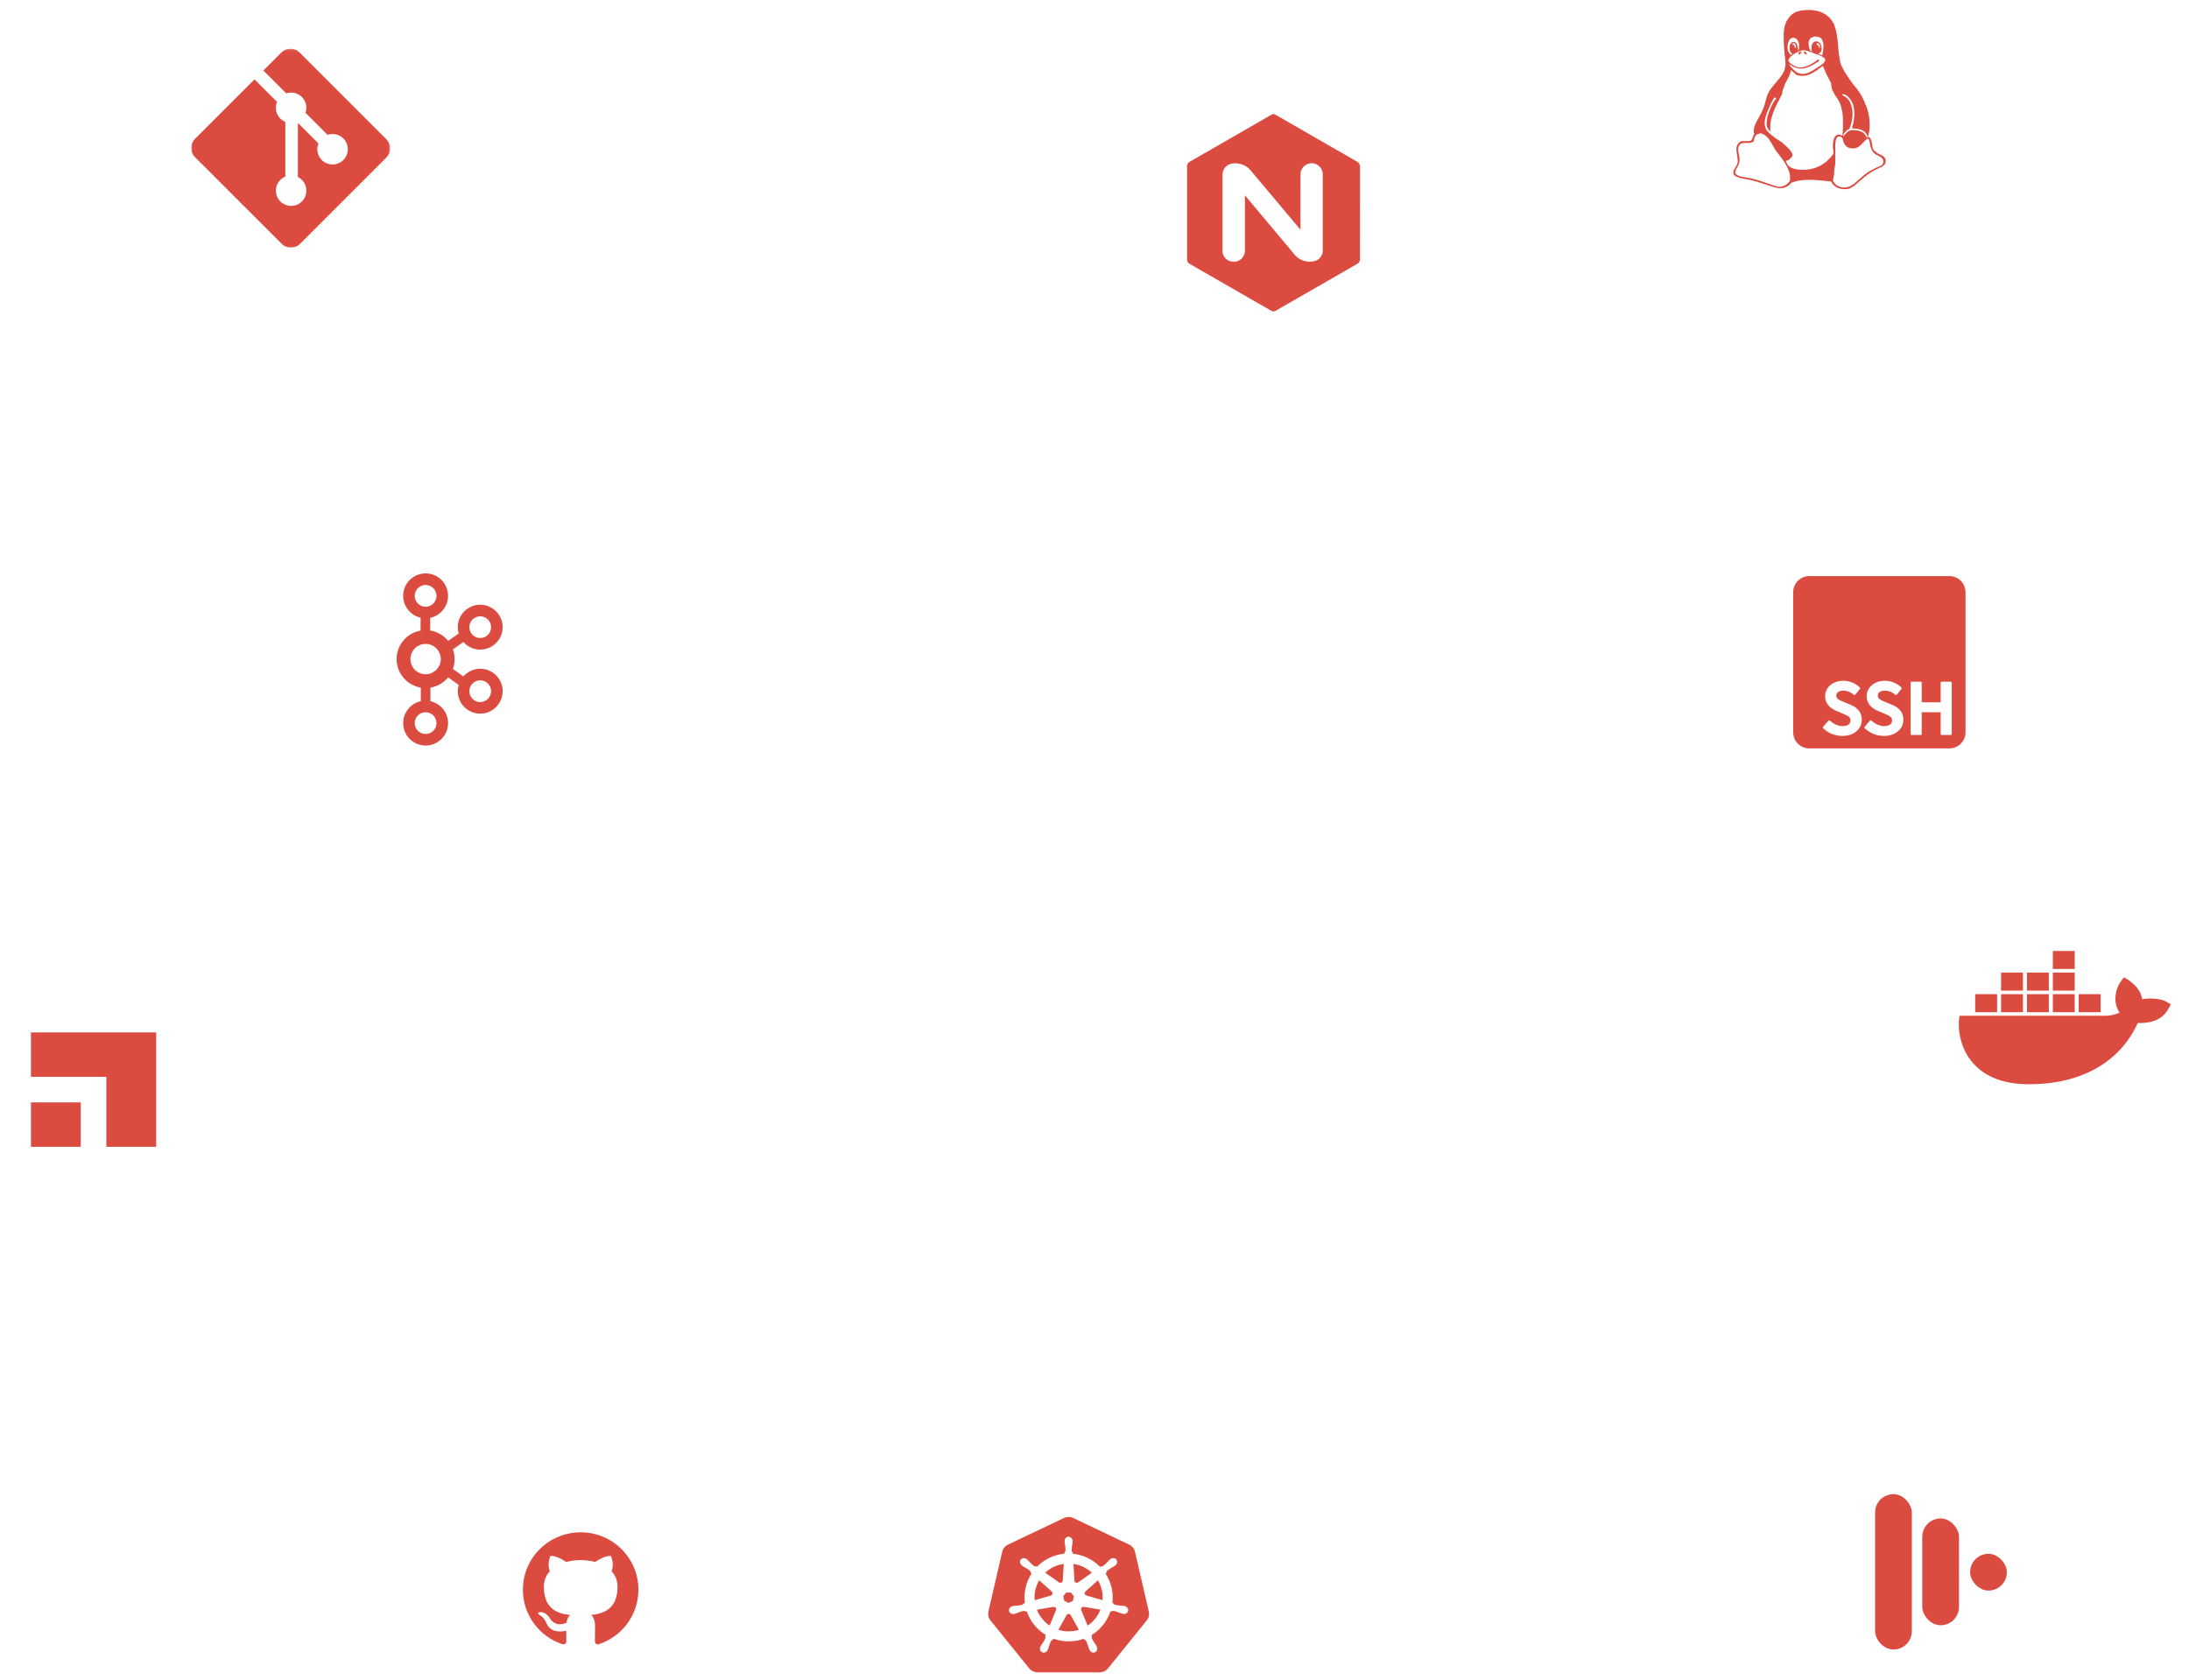 <svg xmlns="http://www.w3.org/2000/svg" width="813" height="624" viewBox="0 0 813 624" fill="none">
    <g clipPath="url(#clip0_7156_63058)">
      <mask id="mask0_7156_63058" style="mask-type: luminance" maskUnits="userSpaceOnUse" x="71" y="18" width="74" height="75">
        <path d="M71 18.091H144.909V92H71V18.091Z" fill="white" />
      </mask>
      <g mask="url(#mask0_7156_63058)">
        <path d="M143.517 51.755L111.247 19.487C110.805 19.044 110.28 18.693 109.702 18.454C109.124 18.215 108.505 18.091 107.88 18.091C107.254 18.091 106.635 18.215 106.057 18.454C105.48 18.693 104.955 19.044 104.513 19.487L97.814 26.188L106.313 34.687C107.312 34.348 108.386 34.295 109.414 34.534C110.442 34.774 111.382 35.296 112.128 36.042C112.879 36.793 113.403 37.74 113.64 38.776C113.877 39.811 113.819 40.892 113.471 41.895L121.665 50.086C122.668 49.738 123.75 49.679 124.785 49.917C125.82 50.155 126.768 50.68 127.519 51.431C128.044 51.957 128.462 52.581 128.746 53.269C129.031 53.956 129.177 54.692 129.177 55.436C129.177 56.179 129.031 56.916 128.746 57.603C128.462 58.29 128.044 58.914 127.519 59.44C126.455 60.502 125.014 61.099 123.511 61.099C122.008 61.099 120.567 60.502 119.503 59.44C118.713 58.649 118.175 57.642 117.956 56.545C117.738 55.449 117.848 54.312 118.274 53.279L110.633 45.64V65.746C111.439 66.145 112.139 66.73 112.675 67.452C113.21 68.175 113.566 69.015 113.712 69.903C113.858 70.79 113.791 71.7 113.516 72.556C113.24 73.413 112.765 74.191 112.129 74.827C111.603 75.353 110.979 75.77 110.292 76.055C109.605 76.34 108.868 76.486 108.125 76.486C107.381 76.486 106.644 76.34 105.957 76.055C105.27 75.77 104.646 75.353 104.12 74.827C103.594 74.302 103.177 73.677 102.892 72.99C102.607 72.303 102.461 71.566 102.461 70.823C102.461 70.079 102.607 69.342 102.892 68.655C103.177 67.968 103.594 67.344 104.12 66.818C104.65 66.287 105.28 65.866 105.973 65.58V45.288C105.283 45.004 104.655 44.586 104.127 44.058C103.598 43.53 103.179 42.904 102.893 42.213C102.608 41.523 102.462 40.783 102.463 40.036C102.464 39.29 102.613 38.55 102.901 37.861L94.521 29.48L72.392 51.603C71.5 52.497 70.999 53.708 70.999 54.97C70.999 56.232 71.5 57.443 72.392 58.337L104.664 90.609C105.557 91.5 106.768 92.001 108.03 92.001C109.292 92.001 110.503 91.5 111.396 90.609L143.517 58.488C144.409 57.594 144.91 56.383 144.91 55.121C144.91 53.859 144.409 52.648 143.517 51.755Z" fill="#DC4B40" />
      </g>
    </g>
    <path d="M473.034 42.309C473.907 42.724 474.758 43.186 475.582 43.692C485.067 49.147 494.553 54.604 504.039 60.062C504.406 60.258 504.706 60.56 504.899 60.928C505.092 61.296 505.17 61.714 505.124 62.127C505.103 73.63 505.124 85.13 505.111 96.628C504.988 97.177 504.652 97.655 504.177 97.957C494.091 103.765 484.003 109.568 473.915 115.369C473.67 115.555 473.376 115.664 473.069 115.682C472.762 115.699 472.457 115.624 472.193 115.467C462.094 109.677 452.004 103.876 441.924 98.064C441.597 97.91 441.323 97.661 441.136 97.351C440.95 97.04 440.859 96.68 440.877 96.318V61.82C440.852 61.46 440.935 61.101 441.116 60.788C441.297 60.475 441.567 60.223 441.891 60.065C451.365 54.617 460.838 49.166 470.311 43.711C471.155 43.229 471.983 42.717 472.864 42.309H473.034ZM487.139 60.63C486.102 60.63 485.103 61.018 484.339 61.719C483.574 62.419 483.1 63.382 483.009 64.415C483.009 71.391 482.967 78.36 483.009 85.334C476.861 78.085 470.788 70.772 464.663 63.497C463.855 62.462 462.786 61.66 461.566 61.176C460.346 60.691 459.018 60.541 457.72 60.74C456.737 60.85 455.826 61.308 455.151 62.031C454.477 62.755 454.084 63.696 454.044 64.685V93.341C454.056 93.8 454.148 94.254 454.316 94.682C454.508 95.171 454.796 95.617 455.163 95.993C455.865 96.687 456.784 97.12 457.766 97.218C458.749 97.316 459.735 97.074 460.561 96.533C461.114 96.158 461.567 95.652 461.88 95.061C462.192 94.471 462.357 93.813 462.357 93.144C462.357 86.278 462.344 79.411 462.357 72.545C468.617 80.04 474.891 87.525 481.177 95C482.051 95.885 483.132 96.537 484.323 96.894C485.513 97.252 486.775 97.306 487.991 97.05C488.85 96.881 489.632 96.44 490.222 95.793C490.812 95.146 491.18 94.327 491.27 93.456C491.284 83.775 491.284 74.094 491.27 64.415C491.18 63.382 490.706 62.419 489.941 61.719C489.176 61.018 488.176 60.63 487.139 60.63Z" fill="#DC4B40" />
    <path d="M671.053 19.973C671.053 20.194 670.832 20.194 670.832 20.194H670.611C670.391 20.194 670.391 19.973 670.17 19.753C670.17 19.753 669.95 19.532 669.95 19.312C669.95 19.091 669.95 19.091 670.17 19.091L670.611 19.312C670.832 19.532 671.053 19.753 671.053 19.973ZM667.083 17.768C667.083 16.666 666.642 16.004 665.981 16.004C665.981 16.004 665.981 16.225 665.76 16.225V16.666H666.422C666.422 17.107 666.642 17.327 666.642 17.768H667.083ZM674.801 16.666C675.242 16.666 675.463 17.107 675.683 17.768H676.124C675.904 17.548 675.904 17.327 675.904 17.107C675.904 16.886 675.904 16.666 675.683 16.445C675.463 16.225 675.242 16.004 675.022 16.004C675.022 16.004 674.801 16.225 674.581 16.225C674.581 16.445 674.801 16.445 674.801 16.666ZM668.186 20.194C667.965 20.194 667.965 20.194 667.965 19.973C667.965 19.753 667.965 19.532 668.186 19.312C668.627 19.312 668.847 19.091 668.847 19.091C669.068 19.091 669.068 19.312 669.068 19.312C669.068 19.532 668.847 19.753 668.406 20.194H668.186ZM665.76 19.973C664.878 19.532 664.658 18.871 664.658 17.768C664.658 17.107 664.658 16.666 665.099 16.225C665.319 15.784 665.76 15.563 666.201 15.563C666.642 15.563 666.863 15.784 667.304 16.225C667.524 16.886 667.745 17.548 667.745 18.209V18.65H667.965V18.43C668.186 18.43 668.186 17.989 668.186 17.107C668.186 16.445 668.186 15.784 667.745 15.122C667.304 14.46 666.863 14.02 665.981 14.02C665.319 14.02 664.658 14.46 664.437 15.122C663.996 16.004 663.908 16.666 663.908 17.768C663.908 18.65 664.217 19.532 665.099 20.414C665.319 20.194 665.54 20.194 665.76 19.973ZM693.324 51.065C693.544 51.065 693.544 50.977 693.544 50.778C693.544 50.293 693.324 49.72 692.662 49.08C692.001 48.419 690.898 48 689.575 47.823C689.355 47.801 689.134 47.801 689.134 47.801C688.914 47.757 688.914 47.757 688.693 47.757C688.473 47.735 688.032 47.691 687.811 47.647C688.473 45.596 688.693 43.788 688.693 42.2C688.693 39.995 688.252 38.452 687.37 37.129C686.488 35.806 685.606 35.144 684.503 34.924C684.283 35.144 684.283 35.144 684.283 35.365C685.386 35.806 686.488 36.688 687.15 38.011C687.811 39.554 688.032 40.877 688.032 42.421C688.032 43.656 687.811 45.486 686.929 47.823C686.047 48.176 685.165 48.992 684.503 50.271C684.503 50.469 684.503 50.58 684.724 50.58C684.724 50.58 684.945 50.381 685.165 50.006C685.606 49.632 685.827 49.257 686.268 48.882C686.929 48.507 687.37 48.309 688.032 48.309C689.134 48.309 690.237 48.463 690.898 48.772C691.78 49.058 692.221 49.367 692.442 49.72C692.662 50.05 692.883 50.359 693.103 50.646C693.103 50.932 693.324 51.065 693.324 51.065ZM673.037 19.091C672.817 18.871 672.817 18.43 672.817 17.989C672.817 17.107 672.817 16.666 673.258 16.004C673.699 15.563 674.14 15.342 674.581 15.342C675.242 15.342 675.683 15.784 676.124 16.225C676.345 16.886 676.565 17.327 676.565 17.989C676.565 19.091 676.124 19.753 675.242 19.973C675.242 19.973 675.463 20.194 675.683 20.194C676.124 20.194 676.345 20.414 676.786 20.635C677.006 19.312 677.227 18.43 677.227 17.327C677.227 16.004 677.006 15.122 676.565 14.46C675.904 13.799 675.242 13.579 674.36 13.579C673.699 13.579 673.037 13.799 672.376 14.24C671.935 14.902 671.714 15.342 671.714 16.004C671.714 17.107 671.935 17.989 672.376 18.871C672.596 18.871 672.817 19.091 673.037 19.091ZM675.683 22.619C672.817 24.604 670.611 25.486 668.847 25.486C667.304 25.486 665.76 24.824 664.437 23.722C664.658 24.163 664.878 24.604 665.099 24.824L666.422 26.147C667.304 27.029 668.406 27.471 669.509 27.471C671.053 27.471 672.817 26.588 675.022 25.045L677.006 23.722C677.447 23.281 677.888 22.84 677.888 22.178C677.888 21.958 677.888 21.737 677.668 21.737C677.447 21.296 676.345 20.635 674.14 19.973C672.155 19.091 670.611 18.65 669.729 18.65C669.068 18.65 667.965 19.091 666.422 19.973C665.099 20.855 664.217 21.737 664.217 22.619C664.217 22.619 664.437 22.84 664.658 23.281C665.981 24.383 667.304 25.045 668.627 25.045C670.391 25.045 672.596 24.163 675.463 21.958V22.399C675.683 22.399 675.683 22.619 675.683 22.619ZM680.755 67.162C681.637 68.82 683.18 69.654 684.945 69.654C685.386 69.654 685.827 69.588 686.268 69.455C686.709 69.367 687.15 69.213 687.37 69.036C687.591 68.882 687.811 68.728 688.032 68.551C688.473 68.397 688.473 68.287 688.693 68.176L692.442 64.935C693.324 64.231 694.206 63.616 695.308 63.083C696.19 62.553 697.072 62.2 697.513 62.002C698.175 61.826 698.616 61.561 699.057 61.208C699.278 60.877 699.498 60.458 699.498 59.929C699.498 59.29 699.057 58.805 698.616 58.452C698.175 58.099 697.734 57.856 697.293 57.702C696.852 57.548 696.411 57.195 695.749 56.6C695.308 56.026 694.867 55.232 694.647 54.196L694.426 52.917C694.206 52.322 694.206 51.881 693.985 51.638C693.985 51.572 693.985 51.55 693.765 51.55C693.544 51.55 693.103 51.748 692.883 52.123C692.442 52.498 692.001 52.917 691.56 53.358C691.339 53.799 690.678 54.196 690.237 54.571C689.575 54.946 688.914 55.144 688.473 55.144C686.709 55.144 685.827 54.659 685.165 53.711C684.724 53.005 684.503 52.189 684.283 51.263C683.842 50.888 683.621 50.69 683.18 50.69C682.078 50.69 681.637 51.837 681.637 54.152V61.01C681.637 61.208 681.416 61.649 681.416 62.333C681.196 63.016 681.196 63.792 681.196 64.67L680.755 67.118V67.155M648.781 65.989C650.832 66.289 653.191 66.93 655.86 67.909C658.528 68.88 660.159 69.387 660.755 69.387C662.298 69.387 663.577 68.703 664.636 67.382C664.856 66.955 664.856 66.452 664.856 65.874C664.856 63.79 663.599 61.155 661.086 57.958L659.586 55.951C659.277 55.532 658.903 54.893 658.417 54.033C657.954 53.173 657.535 52.511 657.205 52.048C656.918 51.541 656.455 51.034 655.86 50.527C655.286 50.02 654.625 49.689 653.897 49.512C652.971 49.689 652.331 49.998 652.023 50.416C651.714 50.836 651.538 51.298 651.493 51.784C651.427 52.247 651.295 52.555 651.074 52.71C650.854 52.842 650.479 52.952 649.972 53.063C649.862 53.063 649.663 53.063 649.377 53.085H648.781C647.613 53.085 646.819 53.217 646.4 53.438C645.848 54.077 645.562 54.805 645.562 55.576C645.562 55.929 645.65 56.525 645.826 57.362C646.003 58.178 646.091 58.84 646.091 59.303C646.091 60.207 645.826 61.111 645.275 62.015C644.724 62.963 644.437 63.669 644.437 64.172C644.658 65.027 646.113 65.629 648.781 65.982M656.124 45.938C656.124 44.416 656.521 42.741 657.337 40.756C658.131 38.772 658.925 37.448 659.696 36.566C659.652 36.346 659.542 36.346 659.366 36.346L659.145 36.125C658.506 36.787 657.734 38.331 656.808 40.536C655.882 42.52 655.396 44.35 655.396 45.695C655.396 46.688 655.639 47.548 656.08 48.297C656.565 49.025 657.734 50.084 659.586 51.429L661.923 52.95C664.415 55.111 665.738 56.611 665.738 57.493C665.738 57.956 665.518 58.419 664.856 58.926C664.415 59.455 663.82 59.72 663.313 59.72C663.269 59.72 663.247 59.764 663.247 59.874C663.247 59.896 663.467 60.337 663.93 61.197C664.856 62.454 666.841 63.072 669.487 63.072C674.338 63.072 678.087 61.087 680.953 57.118C680.953 56.015 680.953 55.332 680.733 55.045V54.229C680.733 52.796 680.953 51.715 681.394 51.01C681.835 50.304 682.276 49.973 682.938 49.973C683.379 49.973 683.82 50.128 684.261 50.458C684.481 48.761 684.481 47.283 684.481 45.96C684.481 43.953 684.481 42.3 684.04 40.756C683.82 39.433 683.379 38.331 682.938 37.448L681.615 35.464C681.174 34.802 680.953 34.141 680.512 33.479C680.292 32.597 680.071 31.936 680.071 30.833C679.41 29.731 678.969 28.628 678.307 27.526C677.866 26.423 677.425 25.32 676.984 24.439L675 25.982C672.795 27.526 671.03 28.187 669.487 28.187C668.164 28.187 667.061 27.967 666.4 27.085L665.077 25.982C665.077 26.644 664.856 27.526 664.415 28.408L663.026 31.054C662.409 32.597 662.078 33.479 662.012 34.141C661.923 34.582 661.857 35.023 661.813 35.023L660.159 38.331C658.373 41.638 657.469 44.703 657.469 47.239C657.469 47.746 657.513 48.275 657.602 48.805C656.609 48.121 656.124 47.173 656.124 45.938ZM671.912 66.798C669.046 66.798 666.841 67.186 665.297 67.956V67.89C664.195 69.213 662.96 69.896 661.24 69.896C660.159 69.896 658.462 69.477 656.168 68.639C653.853 67.846 651.802 67.237 650.016 66.835C649.84 66.785 649.443 66.71 648.803 66.608C648.186 66.509 647.613 66.408 647.105 66.306C646.642 66.207 646.113 66.057 645.54 65.854C644.988 65.68 644.547 65.453 644.217 65.177C643.912 64.9 643.762 64.586 643.762 64.236C643.762 63.883 643.837 63.506 643.987 63.105C644.128 62.862 644.283 62.619 644.437 62.399C644.592 62.156 644.724 61.936 644.812 61.715C644.944 61.517 645.033 61.318 645.121 61.098C645.209 60.9 645.297 60.701 645.341 60.458C645.385 60.238 645.429 60.017 645.429 59.797C645.429 59.576 645.341 58.915 645.165 57.746C644.988 56.6 644.9 55.872 644.9 55.563C644.9 54.593 645.121 53.821 645.606 53.27C646.091 52.719 646.554 52.432 647.039 52.432H649.575C649.773 52.432 650.082 52.322 650.545 52.057C650.7 51.704 650.832 51.418 650.92 51.153C651.03 50.888 651.074 50.69 651.119 50.602C651.163 50.469 651.207 50.337 651.251 50.227C651.339 50.072 651.449 49.896 651.604 49.72C651.427 49.499 651.339 49.212 651.339 48.86C651.339 48.617 651.339 48.397 651.383 48.264C651.383 47.471 651.758 46.346 652.552 44.868L653.324 43.479C653.963 42.289 654.448 41.407 654.801 40.525C655.176 39.642 655.573 38.319 656.014 36.555C656.367 35.012 657.205 33.468 658.528 31.925L660.181 29.94C661.328 28.617 662.078 27.515 662.497 26.633C662.916 25.75 663.136 24.648 663.136 23.766C663.136 23.325 663.026 22.002 662.783 19.797C662.563 17.592 662.453 15.387 662.453 13.402C662.453 11.858 662.585 10.756 662.872 9.653C663.158 8.551 663.665 7.448 664.415 6.566C665.077 5.684 665.959 4.802 667.282 4.361C668.605 3.92 670.148 3.7 671.912 3.7C672.574 3.7 673.236 3.7 673.897 3.92C674.559 3.92 675.441 4.141 676.543 4.582C677.425 5.023 678.307 5.464 678.969 6.125C679.851 6.787 680.512 7.889 681.174 8.992C681.615 10.315 682.056 11.638 682.276 13.402C682.497 14.505 682.497 15.607 682.717 17.151C682.717 18.474 682.938 19.356 682.938 20.017C683.158 20.679 683.158 21.561 683.379 22.663C683.599 23.545 683.82 24.427 684.261 25.089C684.702 25.971 685.143 26.853 685.804 27.735C686.466 28.838 687.348 29.94 688.23 31.263C690.215 33.468 691.758 35.894 692.64 38.319C693.743 40.525 694.404 43.391 694.404 46.456C694.404 47.978 694.184 49.455 693.743 50.888C694.184 50.888 694.404 51.065 694.625 51.373C694.845 51.682 695.066 52.344 695.286 53.38L695.507 55.012C695.727 55.497 695.948 55.96 696.609 56.357C697.05 56.754 697.491 57.085 698.153 57.349C698.594 57.57 699.255 57.879 699.696 58.275C700.138 58.716 700.358 59.179 700.358 59.665C700.358 60.414 700.138 60.966 699.696 61.362C699.255 61.803 698.814 62.112 698.153 62.311C697.712 62.531 696.83 62.972 695.507 63.594C694.404 64.247 693.302 65.038 692.199 65.975L689.994 67.852C689.112 68.712 688.23 69.329 687.569 69.704C686.907 70.101 686.025 70.3 685.143 70.3L683.599 70.123C681.835 69.66 680.733 68.778 680.071 67.433C676.543 67.005 673.677 66.794 671.912 66.794" fill="#DC4B40" />
    <path d="M724.023 214C727.324 214 730 216.676 730 219.977V272.023C730 275.324 727.324 278 724.023 278H671.976C668.676 278 666 275.324 666 272.023V219.977C666 216.676 668.676 214 671.976 214H724.023ZM684.624 252.875C680.745 252.875 677.857 255.328 677.857 258.599C677.857 261.606 679.986 263.183 681.911 264.001L684.536 265.14C686.315 265.899 687.278 266.308 687.278 267.622C687.278 268.849 686.374 269.725 684.303 269.725C682.669 269.724 680.92 268.878 679.607 267.651C679.432 267.505 679.199 267.535 679.082 267.681L677.099 269.987C676.982 270.104 676.953 270.338 677.099 270.484C678.965 272.324 681.591 273.375 684.245 273.375C688.678 273.375 691.478 270.688 691.478 267.359C691.478 264.41 689.699 262.833 687.394 261.84L684.799 260.76C683.166 260.088 681.999 259.621 681.999 258.424C681.999 257.285 682.903 256.555 684.624 256.555C686.17 256.555 687.336 257.11 688.532 258.103C688.707 258.248 688.941 258.19 689.057 258.044L690.778 255.883C690.895 255.766 690.895 255.533 690.749 255.387C689.203 253.839 686.928 252.875 684.624 252.875ZM700.054 252.875C696.174 252.875 693.287 255.328 693.287 258.599C693.287 261.606 695.416 263.183 697.341 264.001L699.966 265.14C701.745 265.899 702.708 266.308 702.708 267.622C702.708 268.849 701.803 269.725 699.732 269.725C698.099 269.725 696.349 268.878 695.037 267.651C694.862 267.505 694.628 267.535 694.512 267.681L692.528 269.987C692.412 270.104 692.382 270.338 692.528 270.484C694.395 272.324 697.021 273.375 699.675 273.375C704.108 273.375 706.908 270.688 706.908 267.359C706.908 264.41 705.128 262.833 702.824 261.84L700.228 260.76C698.595 260.088 697.429 259.621 697.429 258.424C697.429 257.285 698.333 256.555 700.054 256.555C701.599 256.555 702.766 257.11 703.962 258.103C704.137 258.248 704.371 258.19 704.487 258.044L706.208 255.883C706.324 255.766 706.324 255.533 706.179 255.387C704.633 253.839 702.358 252.875 700.054 252.875ZM710 253.226C709.854 253.226 709.62 253.343 709.62 253.576V272.674C709.62 272.82 709.767 273.024 710 273.024H713.383C713.529 273.024 713.733 272.907 713.733 272.674V264.556H720.763V272.674C720.763 272.82 720.879 273.024 721.112 273.024H724.496C724.642 273.024 724.875 272.907 724.875 272.674V253.576C724.875 253.43 724.729 253.226 724.496 253.226H721.112C720.966 253.226 720.763 253.343 720.763 253.576V260.877H713.733V253.576C713.733 253.43 713.616 253.226 713.383 253.226H710Z" fill="#DC4B40" />
    <path d="M780.167 369.304H772.036V375.992H780.167V369.304ZM770.557 369.304H762.426V375.992H770.557V369.304ZM760.946 369.304H752.816V375.992H760.946V369.304ZM751.336 369.304H743.205V375.992H751.336V369.304ZM741.726 369.304H733.595V375.992H741.726V369.304ZM751.336 361.277H743.205V367.966H751.336V361.277ZM760.946 361.277H752.816V367.966H760.946V361.277ZM770.557 361.277H762.426V367.966H770.557V361.277ZM770.557 353.25H762.426V359.939H770.557V353.25ZM795.609 371.159C795.201 368.482 793.555 366.16 790.559 364.06L788.835 363.023L787.682 364.583C786.21 366.591 785.472 369.38 785.717 372.05C785.828 372.988 786.169 374.674 787.234 376.145C786.169 376.665 784.071 377.384 781.275 377.327H727.804L727.7 377.884C727.196 380.567 727.203 388.942 733.213 395.379C737.781 400.269 744.625 402.75 753.557 402.75C772.922 402.75 787.256 394.683 793.967 380.011C796.606 380.057 802.29 380.024 805.208 374.979C805.282 374.866 805.46 374.558 805.968 373.601L806.25 373.08L804.608 372.09C802.835 371.013 798.753 370.619 795.613 371.159H795.605H795.609Z" fill="#DC4B40" />
    <path d="M396.679 563.499C397.345 563.465 398.007 563.6 398.605 563.884L419.382 573.76C420.469 574.274 421.261 575.255 421.531 576.419L426.666 598.614C426.936 599.778 426.652 600.999 425.898 601.932L411.522 619.731C410.769 620.659 409.624 621.208 408.417 621.208H385.355C384.148 621.208 383.002 620.664 382.249 619.731L367.869 601.937C367.787 601.836 367.714 601.73 367.641 601.624C367.057 600.735 366.859 599.653 367.1 598.619L372.225 576.424C372.496 575.26 373.289 574.284 374.376 573.765L395.151 563.884C395.625 563.658 396.147 563.528 396.674 563.499H396.679ZM396.877 570.816C396.038 570.817 395.398 571.562 395.398 572.429V572.788C395.406 573.022 395.437 573.229 395.471 573.423C395.505 573.62 395.541 573.791 395.569 573.985V573.986C395.675 574.849 395.757 575.535 395.71 576.164C395.669 576.341 395.53 576.526 395.377 576.67L395.307 576.734L395.303 576.83L395.284 577.151C394.598 577.217 393.903 577.322 393.212 577.481L392.603 577.632C389.658 578.417 387.103 579.97 385.11 582.023C384.997 581.944 384.876 581.86 384.829 581.825L384.753 581.77L384.659 581.781C384.409 581.814 384.28 581.857 384.071 581.739C383.677 581.471 383.305 581.127 382.886 580.712L382.443 580.268C382.253 580.065 382.074 579.84 381.852 579.615L381.613 579.39L381.333 579.164L381.33 579.162L381.215 579.078C380.941 578.895 380.63 578.794 380.326 578.784C379.878 578.767 379.436 578.943 379.143 579.31C378.615 579.965 378.808 580.929 379.483 581.471L379.549 581.522H379.55C379.622 581.581 379.7 581.645 379.76 581.692L379.766 581.697L380.044 581.884C380.134 581.939 380.222 581.988 380.308 582.035C380.486 582.132 380.644 582.212 380.816 582.312V582.312C381.56 582.768 382.152 583.135 382.617 583.568C382.671 583.626 382.713 583.719 382.744 583.836C382.776 583.959 382.786 584.059 382.805 584.16L382.819 584.24L382.88 584.295L383.128 584.515C381.076 587.673 380.119 591.529 380.641 595.466L380.315 595.56L380.24 595.581L380.192 595.644C380.121 595.737 380.045 595.839 379.962 595.932C379.879 596.023 379.809 596.079 379.758 596.104C379.304 596.245 378.802 596.321 378.214 596.388L377.588 596.455C377.392 596.471 377.216 596.474 377.016 596.484C376.917 596.489 376.815 596.496 376.709 596.507L376.376 596.555H376.373C376.279 596.573 376.143 596.607 376.05 596.629C376.043 596.629 376.036 596.63 376.028 596.631C376.018 596.633 375.995 596.636 375.969 596.647C375.151 596.862 374.593 597.629 374.773 598.431V598.432C374.956 599.232 375.804 599.685 376.633 599.519C376.654 599.518 376.675 599.516 376.695 599.511C376.706 599.508 376.716 599.502 376.724 599.499C376.806 599.481 376.954 599.452 377.035 599.431L377.037 599.43C377.477 599.31 377.825 599.132 378.178 598.994L378.177 598.993C378.996 598.701 379.649 598.468 380.281 598.375C380.362 598.371 380.462 598.396 380.572 598.443C380.683 598.492 380.777 598.549 380.858 598.595L380.932 598.637L381.015 598.622L381.355 598.564C382.621 602.314 385.17 605.355 388.391 607.308L388.244 607.658L388.207 607.746L388.241 607.836C388.28 607.936 388.317 608.046 388.338 608.149C388.359 608.254 388.358 608.333 388.345 608.384C388.113 608.976 387.717 609.602 387.251 610.334C387.096 610.564 386.912 610.792 386.739 611.062L386.572 611.346L386.571 611.347C386.544 611.398 386.513 611.462 386.486 611.521L386.41 611.683L386.407 611.688C386.044 612.467 386.294 613.403 387.046 613.763L387.188 613.822C387.911 614.076 388.725 613.685 389.077 612.954L389.076 612.953C389.121 612.863 389.193 612.727 389.234 612.636L389.235 612.633C389.414 612.218 389.489 611.838 389.599 611.482C389.76 611.077 389.9 610.625 390.033 610.268C390.174 609.887 390.321 609.57 390.517 609.336L390.58 609.281C390.653 609.233 390.764 609.199 390.936 609.151L391.032 609.125L391.081 609.037L391.263 608.705C394.139 609.762 397.346 610.039 400.548 609.313L401.101 609.177C401.584 609.05 402.056 608.9 402.52 608.732C402.59 608.857 402.664 608.99 402.69 609.036L402.736 609.116L402.824 609.145C403.059 609.219 403.197 609.239 403.329 609.432C403.649 609.981 403.873 610.634 404.158 611.457V611.458C404.219 611.648 404.262 611.818 404.317 612.012C404.371 612.2 404.433 612.397 404.527 612.611V612.612C404.569 612.712 404.642 612.851 404.687 612.94V612.941C405.068 613.72 405.966 614.111 406.722 613.753H406.723C407.426 613.416 407.696 612.573 407.423 611.826L407.361 611.678L407.359 611.673L407.191 611.336H407.192C407.085 611.135 406.966 610.959 406.849 610.796L406.513 610.329C406.046 609.601 405.672 609.016 405.441 608.424C405.37 608.197 405.444 608.092 405.534 607.846L405.583 607.711L405.498 607.617C405.495 607.611 405.489 607.601 405.482 607.587C405.468 607.555 405.451 607.513 405.432 607.464C405.421 607.434 405.407 607.4 405.394 607.365C408.738 605.346 411.217 602.191 412.432 598.555C412.564 598.577 412.699 598.6 412.755 598.611L412.852 598.631L412.934 598.576C413.146 598.436 413.24 598.341 413.474 598.359C414.105 598.452 414.765 598.688 415.588 598.982V598.981C415.772 599.051 415.931 599.126 416.117 599.204C416.299 599.281 416.496 599.356 416.724 599.415V599.416C416.817 599.44 416.937 599.463 417.038 599.481L417.076 599.501H417.137C417.967 599.662 418.805 599.209 418.986 598.412C419.158 597.655 418.662 596.92 417.911 596.664L417.758 596.619L417.754 596.618L417.383 596.53H417.384C417.152 596.487 416.943 596.47 416.746 596.46C416.544 596.45 416.366 596.447 416.166 596.431H416.165C415.296 596.339 414.607 596.268 413.996 596.078C413.921 596.048 413.842 595.982 413.764 595.89C413.723 595.842 413.689 595.796 413.658 595.752L413.572 595.626L413.524 595.559L413.444 595.535L413.137 595.446C413.353 593.725 413.296 591.943 412.928 590.157L412.847 589.786C412.402 587.857 411.623 586.086 410.597 584.519C410.714 584.414 410.841 584.301 410.888 584.258L410.955 584.196L410.963 584.104C410.982 583.884 410.971 583.753 411.077 583.608L411.131 583.545C411.596 583.112 412.189 582.748 412.932 582.291L412.932 582.29C413.102 582.19 413.26 582.112 413.437 582.017C413.612 581.922 413.793 581.818 413.982 581.679L413.981 581.678C414.03 581.643 414.084 581.601 414.13 581.562C414.18 581.521 414.224 581.484 414.263 581.454L414.266 581.451C414.941 580.91 415.134 579.951 414.607 579.291C414.114 578.673 413.222 578.607 412.551 579.048L412.419 579.143C412.334 579.208 412.22 579.297 412.138 579.369C411.794 579.662 411.557 579.977 411.302 580.249C410.686 580.872 410.198 581.368 409.671 581.722C409.6 581.761 409.499 581.781 409.379 581.785C409.255 581.789 409.15 581.776 409.055 581.771L408.972 581.765L408.903 581.813L408.595 582.032C405.922 579.312 402.337 577.553 398.471 577.165C398.463 577.025 398.455 576.877 398.452 576.815L398.447 576.721L398.377 576.655L398.252 576.54C398.142 576.438 398.071 576.354 398.045 576.182C397.995 575.55 398.077 574.862 398.183 573.995L398.184 573.996C398.213 573.799 398.249 573.627 398.284 573.428C398.318 573.234 398.348 573.027 398.355 572.793V572.434C398.355 571.65 397.833 570.97 397.114 570.845V570.816H396.877ZM396.849 599.52C396.988 599.516 397.123 599.543 397.25 599.605L397.252 599.606C397.425 599.691 397.558 599.821 397.64 599.973L397.707 600.097H397.732L400.688 605.415C400.475 605.481 400.258 605.543 400.037 605.598L399.72 605.672L399.719 605.673C397.442 606.189 395.174 606.057 393.099 605.405L396.046 600.097H396.053L396.12 599.972C396.249 599.732 396.482 599.575 396.737 599.531L396.848 599.52H396.849ZM402.308 596.87C402.39 596.87 402.441 596.873 402.489 596.884L402.649 596.921L402.664 596.897L408.706 597.915C407.785 600.316 406.132 602.405 403.955 603.854L401.615 598.224L401.628 598.212L401.562 598.063C401.382 597.647 401.562 597.158 401.979 596.958L401.982 596.956C402.084 596.906 402.196 596.878 402.308 596.87ZM391.416 596.899C391.753 596.903 392.062 597.108 392.195 597.424L392.24 597.566C392.282 597.752 392.263 597.931 392.192 598.09L392.134 598.223L392.154 598.249L389.832 603.834C387.737 602.428 386.054 600.404 385.097 597.938L391.078 596.926L391.092 596.945L391.248 596.914C391.3 596.904 391.355 596.9 391.416 596.899ZM397.764 591.577L398.861 592.946L398.469 594.655L396.876 595.418L395.28 594.655L394.888 592.946L395.994 591.577H397.764ZM390.534 591.108V591.14L390.615 591.21C390.934 591.489 391 591.964 390.771 592.315L390.722 592.384C390.606 592.529 390.446 592.628 390.271 592.679L390.099 592.729V592.747L384.281 594.417C384.05 591.77 384.669 589.206 385.945 587.025L390.534 591.108ZM407.778 587.021C408.418 588.106 408.91 589.307 409.211 590.604L409.318 591.119C409.526 592.223 409.58 593.322 409.498 594.393L403.655 592.719V592.688L403.479 592.64C403.032 592.519 402.764 592.071 402.866 591.623V591.622C402.908 591.439 403.005 591.286 403.137 591.174L403.22 591.103V591.085L407.778 587.021ZM394.724 586.996L394.694 587.012L394.688 587.151C394.669 587.604 394.292 587.968 393.829 587.968C393.639 587.968 393.464 587.907 393.318 587.805L393.257 587.761H393.248L388.197 584.201C389.777 582.721 391.769 581.629 394.046 581.113L394.372 581.044C394.604 580.998 394.836 580.959 395.068 580.927L394.724 586.996ZM398.689 580.931C401.263 581.304 403.64 582.461 405.511 584.206L400.552 587.707L400.531 587.697L400.415 587.781C400.065 588.033 399.587 587.991 399.293 587.688L399.236 587.624C399.117 587.475 399.053 587.301 399.046 587.132L399.036 586.905H399.028L398.689 580.931Z" fill="#DC4B40" />
    <rect x="696.41" y="555.03" width="13.653" height="57.706" rx="6.827" fill="#DC4B40" />
    <rect x="713.928" y="564.047" width="13.653" height="39.673" rx="6.827" fill="#DC4B40" />
    <rect x="731.703" y="577.185" width="13.653" height="13.653" rx="6.827" fill="#DC4B40" />
    <path fill-rule="evenodd" clip-rule="evenodd" d="M215.668 569.2C203.797 569.2 194.2 578.733 194.2 590.527C194.2 599.955 200.349 607.935 208.879 610.759C209.946 610.972 210.336 610.3 210.336 609.736C210.336 609.241 210.301 607.547 210.301 605.781C204.329 607.052 203.086 603.238 203.086 603.238C202.126 600.767 200.704 600.131 200.704 600.131C198.749 598.825 200.846 598.825 200.846 598.825C203.014 598.966 204.152 601.014 204.152 601.014C206.071 604.262 209.163 603.345 210.407 602.779C210.585 601.402 211.154 600.449 211.758 599.919C206.995 599.425 201.984 597.589 201.984 589.397C201.984 587.066 202.837 585.16 204.187 583.677C203.974 583.147 203.228 580.958 204.401 578.027C204.401 578.027 206.213 577.462 210.301 580.216C212.05 579.749 213.855 579.512 215.668 579.51C217.48 579.51 219.328 579.757 221.034 580.216C225.122 577.462 226.935 578.027 226.935 578.027C228.108 580.958 227.361 583.147 227.148 583.677C228.534 585.16 229.352 587.066 229.352 589.397C229.352 597.589 224.34 599.389 219.542 599.919C220.324 600.59 220.999 601.861 220.999 603.874C220.999 606.734 220.964 609.029 220.964 609.735C220.964 610.3 221.355 610.972 222.421 610.76C230.951 607.934 237.1 599.955 237.1 590.527C237.135 578.733 227.503 569.2 215.668 569.2Z" fill="#DC4B40" />
    <path d="M178.356 248.418C175.866 248.418 173.634 249.521 172.105 251.258L168.188 248.485C168.603 247.34 168.842 246.11 168.842 244.824C168.842 243.559 168.612 242.35 168.21 241.222L172.118 238.479C173.647 240.207 175.873 241.304 178.356 241.304C182.953 241.304 186.692 237.565 186.692 232.968C186.692 228.371 182.953 224.632 178.356 224.632C173.76 224.632 170.02 228.371 170.02 232.968C170.02 233.791 170.145 234.584 170.368 235.336L166.457 238.081C164.823 236.054 162.47 234.639 159.79 234.207V229.493C163.566 228.7 166.411 225.345 166.411 221.336C166.411 216.739 162.671 213 158.075 213C153.479 213 149.739 216.739 149.739 221.336C149.739 225.291 152.51 228.605 156.211 229.454V234.229C151.161 235.116 147.308 239.523 147.308 244.824C147.308 250.15 151.199 254.574 156.285 255.43V260.472C152.547 261.294 149.739 264.628 149.739 268.61C149.739 273.206 153.479 276.946 158.075 276.946C162.671 276.946 166.411 273.206 166.411 268.61C166.411 264.628 163.603 261.294 159.865 260.472V255.43C162.439 254.996 164.768 253.641 166.418 251.618L170.362 254.409C170.143 255.154 170.02 255.939 170.02 256.754C170.02 261.351 173.76 265.09 178.356 265.09C182.953 265.09 186.692 261.351 186.692 256.754C186.692 252.157 182.953 248.418 178.356 248.418ZM178.356 228.926C180.585 228.926 182.398 230.74 182.398 232.968C182.398 235.196 180.585 237.01 178.356 237.01C176.128 237.01 174.315 235.196 174.315 232.968C174.315 230.74 176.128 228.926 178.356 228.926ZM154.033 221.336C154.033 219.108 155.846 217.294 158.075 217.294C160.304 217.294 162.117 219.108 162.117 221.336C162.117 223.564 160.304 225.378 158.075 225.378C155.846 225.378 154.033 223.564 154.033 221.336ZM162.117 268.61C162.117 270.838 160.304 272.651 158.075 272.651C155.846 272.651 154.033 270.838 154.033 268.61C154.033 266.381 155.846 264.568 158.075 264.568C160.304 264.568 162.117 266.381 162.117 268.61ZM158.075 250.46C154.966 250.46 152.437 247.932 152.437 244.824C152.437 241.715 154.966 239.186 158.075 239.186C161.183 239.186 163.712 241.715 163.712 244.824C163.712 247.932 161.183 250.46 158.075 250.46ZM178.356 260.796C176.128 260.796 174.315 258.982 174.315 256.754C174.315 254.526 176.128 252.712 178.356 252.712C180.585 252.712 182.398 254.526 182.398 256.754C182.398 258.982 180.585 260.796 178.356 260.796Z" fill="#DC4B40" />
    <path d="M11.5 400V383.5H58V426H39.5V400H11.5Z" fill="#DC4B40" />
    <path d="M11.5 426V409.5H30V426H11.5Z" fill="#DC4B40" />
    <defs>
      <clipPath id="clip0_7156_63058">
        <rect width="74" height="74" fill="white" transform="translate(71 18)" />
      </clipPath>
    </defs>
  </svg>
